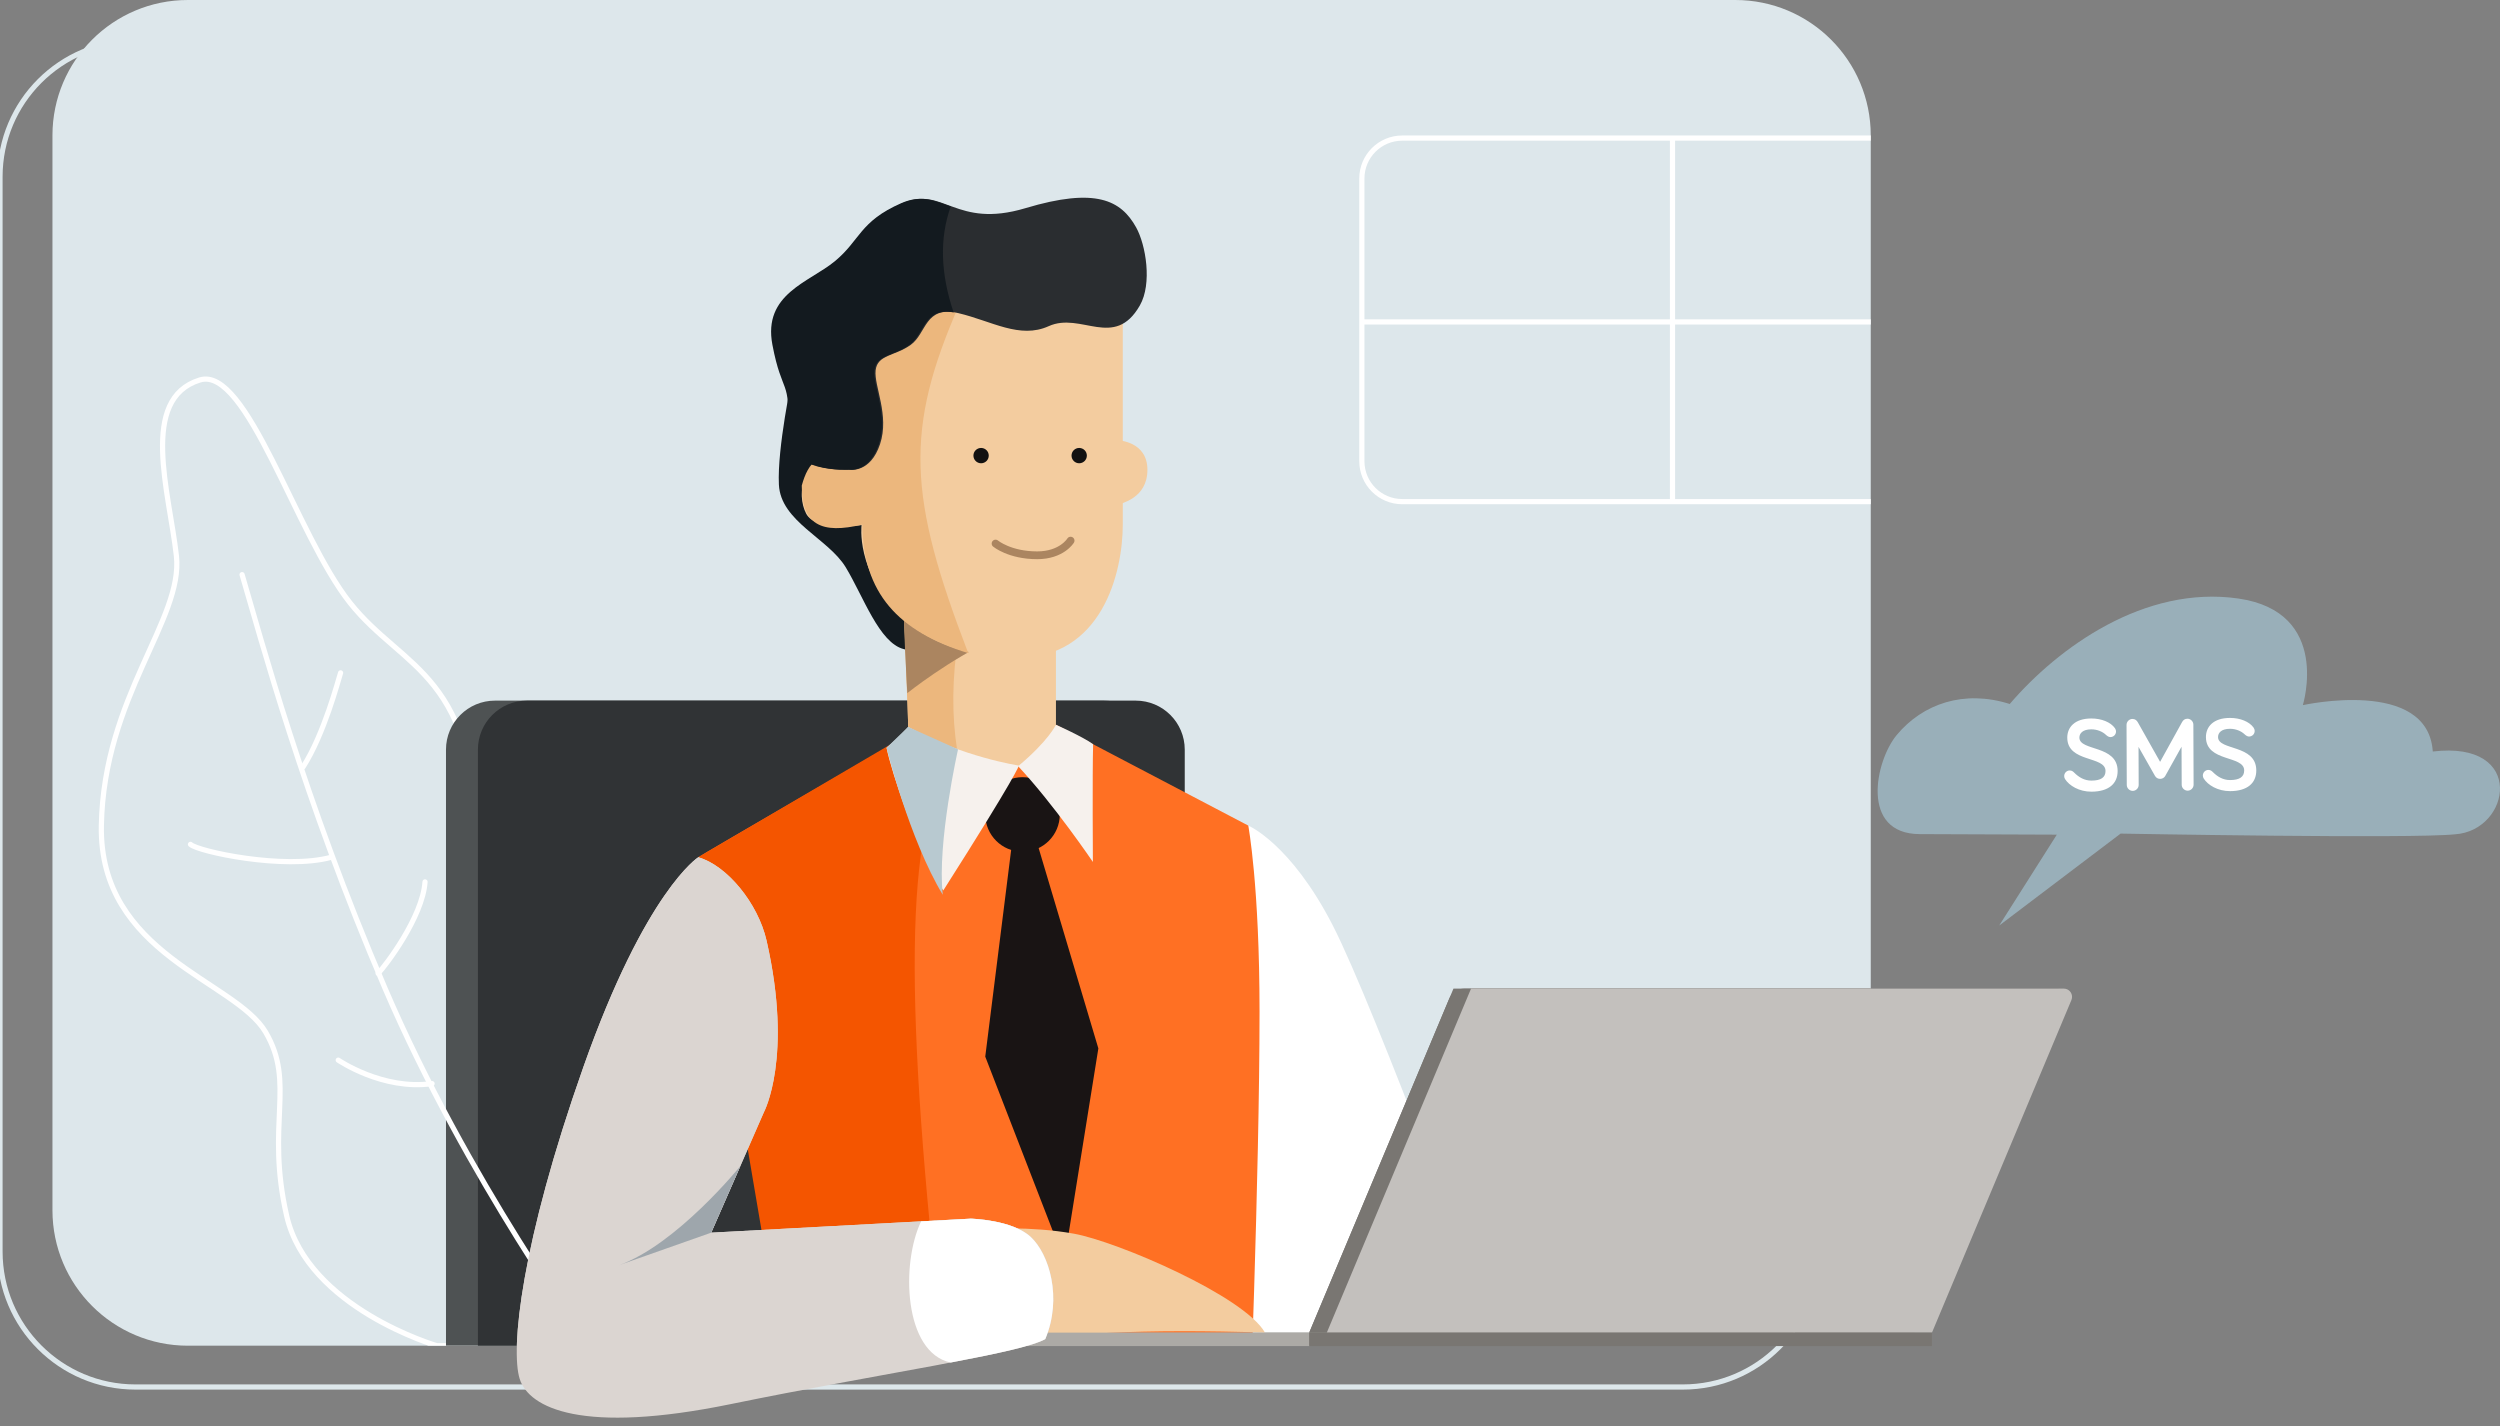 <?xml version="1.0" encoding="UTF-8" standalone="no"?><!DOCTYPE svg PUBLIC "-//W3C//DTD SVG 1.1//EN" "http://www.w3.org/Graphics/SVG/1.1/DTD/svg11.dtd"><svg width="964px" height="550px" version="1.1" xmlns="http://www.w3.org/2000/svg" xmlns:xlink="http://www.w3.org/1999/xlink" xml:space="preserve" xmlns:serif="http://www.serif.com/" style="fill-rule:evenodd;clip-rule:evenodd;stroke-miterlimit:10;"><rect width="100%" height="100%" fill="#808080" stroke="none"/><path d="M648.907,534.83l-596.678,0c-28.844,0 -52.229,-23.382 -52.229,-52.229l0,-414.441c0,-28.844 23.385,-52.229 52.229,-52.229l596.678,0c28.844,0 52.229,23.385 52.229,52.229l0,414.441c0,28.847 -23.385,52.229 -52.229,52.229Z" style="fill:none;fill-rule:nonzero;stroke:#dde7eb;stroke-width:2px;"/><path d="M669.134,518.901l-596.678,-0c-28.844,-0 -52.229,-23.385 -52.229,-52.229l0,-414.441c0,-28.847 23.385,-52.229 52.229,-52.229l596.678,-0c28.844,-0 52.229,23.382 52.229,52.229l0,414.441c0,28.844 -23.385,52.229 -52.229,52.229" style="fill:#dde7eb;fill-rule:nonzero;"/><g><g><clipPath id="_clip1"><path d="M72.456,0c-28.844,0 -52.229,23.385 -52.229,52.232l0,414.438c0,28.847 23.385,52.229 52.229,52.229l596.678,0c28.844,0 52.229,-23.382 52.229,-52.229l0,-414.438c0,-28.847 -23.385,-52.232 -52.229,-52.232l-596.678,0Z"/></clipPath><g clip-path="url(#_clip1)"><path d="M168.412,518.901c0,-0 -49.741,-14.532 -57.881,-50.113c-8.14,-35.578 3.617,-50.954 -8.14,-70.85c-11.759,-19.898 -64.213,-29.845 -63.309,-79.589c0.906,-49.741 31.655,-79.586 28.941,-104.005c-2.713,-24.418 -14.469,-60.593 9.043,-67.829c18.152,-5.587 37.082,59.69 57.884,85.918c20.799,26.226 49.741,27.018 48.837,98.126c-0.805,63.304 27.865,43.97 78.192,73.709c18.271,10.793 32.724,59.783 16.77,93.386c-7.901,16.64 -40.247,21.247 -40.247,21.247l-70.09,-0Z" style="fill:none;fill-rule:nonzero;stroke:#fff;stroke-width:2px;"/><path d="M723.059,193.43l-182.349,0c-8.603,0 -15.576,-6.973 -15.576,-15.577l0,-109.029c0,-8.601 6.973,-15.577 15.576,-15.577l182.349,0l0,140.183Z" style="fill:none;fill-rule:nonzero;stroke:#fff;stroke-width:2px;"/><path d="M644.917,53.248l0,140.183" style="fill:none;fill-rule:nonzero;stroke:#fff;stroke-width:2px;"/><path d="M525.875,124.131l195.489,0" style="fill:none;fill-rule:nonzero;stroke:#fff;stroke-width:2px;"/><path d="M204.587,409.695c-0,0 -2.713,33.462 -15.373,47.028" style="fill:none;fill-rule:nonzero;stroke:#fff;stroke-width:2px;stroke-linecap:round;"/><path d="M171.973,519.223l0,-230.166c0,-10.437 8.46,-18.897 18.897,-18.897l234.765,0c10.435,0 18.897,8.46 18.897,18.897l0,230.166l-272.559,0Z" style="fill:#4e5253;fill-rule:nonzero;"/><path d="M184.28,519.223l0,-230.166c0,-10.437 8.46,-18.897 18.898,-18.897l234.762,0c10.437,0 18.897,8.46 18.897,18.897l0,230.166l-272.557,0Z" style="fill:#303335;fill-rule:nonzero;"/><path d="M305.428,145.836c0,0 -5.765,26.793 -5.087,41.037c0.678,14.245 18.992,20.689 25.775,31.88c6.783,11.192 12.888,29.167 22.384,31.541c9.496,2.374 41.716,14.584 48.838,-4.069c7.122,-18.654 21.366,-26.115 13.905,-43.412c-7.461,-17.296 -7.801,-12.887 -16.958,-35.61c-9.157,-22.723 4.287,-23.545 -15.601,-33.915c-19.887,-10.373 -67.49,0 -73.256,12.548" style="fill:#131a1f;fill-rule:nonzero;"/><path d="M348.712,238.897c0,0 1.484,30.73 1.484,44.635c0,13.905 22.384,33.915 43.072,30.524c20.688,-3.392 13.905,-24.08 13.905,-30.524l-0,-40.02c-0,0 -36.883,-25.506 -58.461,-4.615" style="fill:#f3cc9f;fill-rule:nonzero;"/><path d="M373.707,225.787c-9.282,36.134 -7.388,63.157 1.629,86.881c-6.16,-1.477 -19.835,-13.301 -24.894,-26.372l-1.955,-52.528c9.383,-11.669 25.22,-7.981 25.22,-7.981Z" style="fill:#ecb77d;"/><path d="M349.859,267.262c0,0 16.616,-13.237 33.234,-20.699c16.618,-7.461 0.676,-17.635 -12.038,-20.349c-12.72,-2.713 -21.454,2.814 -22.343,4.461c-0.89,1.644 1.147,36.587 1.147,36.587" style="fill:#ab8560;fill-rule:nonzero;"/><path d="M432.948,118.026l-0,84.109c-0,18.992 -8.139,51.551 -40.698,51.551c-0,0 -27.81,1.017 -45.106,-16.279c-17.297,-17.297 -14.923,-34.933 -14.923,-34.933c-0,0 -17.636,2.713 -21.366,-4.409c-3.731,-7.122 -3.053,-23.74 20.349,-20.688c-1.357,-19.331 -11.192,-52.907 7.8,-65.117c18.992,-12.209 36.967,-21.705 53.925,-16.279c16.957,5.427 40.019,14.584 40.019,22.045" style="fill:#f3cc9f;fill-rule:nonzero;"/><path d="M369.994,117.23c-21.317,48.489 -19.869,74.155 3.36,134.618c-27.237,-8.349 -40.617,-23.389 -40.826,-49.58c-15.717,3.775 -23.394,0.17 -23.369,-15.023c2.473,-9.055 6.782,-14.108 20.139,-11.599c-7.053,-39.585 -2.546,-60.697 9.957,-69.031c7.944,-6.278 16.445,15.026 30.739,10.615Z" style="fill:#ecb77d;"/><path d="M327.812,181.108c0,0 7.8,1.356 11.531,-9.836c3.731,-11.191 -2.374,-22.383 -1.696,-28.488c0.679,-6.105 7.462,-5.426 13.566,-9.835c6.105,-4.409 5.427,-15.262 18.314,-12.21c12.888,3.053 23.684,10.082 34.832,5.036c12.519,-5.668 25.353,9.146 35.166,-7.99c4.824,-8.428 2.309,-23.367 -1.43,-30.101c-5.822,-10.481 -15.546,-15.557 -42.678,-7.418c-27.132,8.14 -31.655,-8.888 -47.595,-1.845c-15.94,7.047 -15.601,14.169 -25.436,22.308c-9.836,8.14 -27.811,12.549 -24.08,32.22c3.731,19.67 7.122,12.887 5.766,33.236c-1.097,16.467 23.74,14.923 23.74,14.923" style="fill:#2a2d30;fill-rule:nonzero;"/><path d="M431.139,169.802c0,0 11.306,0.331 11.306,11.357c0,11.027 -10.175,12.837 -11.306,13.515c-1.129,0.678 0,-24.872 0,-24.872" style="fill:#f3cc9f;fill-rule:nonzero;"/><path d="M381.263,175.681c-0,-1.633 -1.322,-2.954 -2.955,-2.954c-1.631,0 -2.957,1.321 -2.957,2.954c-0,1.634 1.326,2.955 2.957,2.955c1.633,0 2.955,-1.321 2.955,-2.955" style="fill:#121111;fill-rule:nonzero;"/><path d="M419.091,175.681c0,-1.633 -1.324,-2.954 -2.958,-2.954c-1.63,0 -2.954,1.321 -2.954,2.954c0,1.634 1.324,2.955 2.954,2.955c1.634,0 2.958,-1.321 2.958,-2.955" style="fill:#121111;fill-rule:nonzero;"/><path d="M383.885,209.596c0,0 5.427,4.523 16.052,4.523c9.496,0 12.887,-5.654 12.887,-5.654" style="fill:none;fill-rule:nonzero;stroke:#ab8560;stroke-width:3px;stroke-linecap:round;stroke-linejoin:round;"/><path d="M481.333,318.349c0,0 16.279,6.783 32.558,38.438c16.279,31.653 62.404,157.067 62.404,157.067l-94.962,0l0,-195.505Z" style="fill:#fff;fill-rule:nonzero;"/><path d="M350.196,283.531c0,0 -79.136,45.671 -80.943,47.028c-1.81,1.356 42.055,234.691 42.055,234.691l170.196,-8.302c0,0 4.175,-103.346 4.175,-166.908c0,-48.626 -4.346,-71.691 -4.346,-71.691l-74.16,-38.888c0,0 3.218,15.826 -22.397,16.922c-11.922,0.511 -31.189,-7.651 -34.58,-12.852" style="fill:#ff7023;fill-rule:nonzero;"/><path d="M301.267,519.223l-32.069,-188.665l80.165,-47.025l18.355,10.012c-19.61,22.095 -18.882,96.317 -4.31,225.356l-62.141,0.322Z" style="fill:#f45500;"/><path d="M408.657,314.055c0,-7.939 -6.433,-14.372 -14.372,-14.372c-7.939,0 -14.372,6.433 -14.372,14.372c0,7.936 6.433,14.371 14.372,14.371c7.939,0 14.372,-6.435 14.372,-14.371" style="fill:#191414;fill-rule:nonzero;"/><path d="M350.174,280.307c-0,0 -3.193,3.714 -8.324,8.042c1.805,9.205 12.047,39.916 21.877,55.021c28.488,-44.768 29.167,-48.16 29.167,-48.16c0,0 -21.863,-3.258 -42.72,-14.903" style="fill:#f6f1ed;fill-rule:nonzero;"/><path d="M407.173,279.461c0,0 -2.835,6.181 -14.586,15.986c13.954,14.923 28.83,36.922 28.83,36.922c0,0 -0.225,-33.915 0.09,-45.392c-3.706,-2.768 -14.334,-7.516 -14.334,-7.516" style="fill:#f6f1ed;fill-rule:nonzero;"/><path d="M379.914,407.433l10.315,-82.299l9.708,0l23.589,79.133l-13.138,81.849l-30.474,-78.683Z" style="fill:#191414;fill-rule:nonzero;"/><rect x="348.486" y="513.855" width="156.348" height="5.193" style="fill:#acaaa6;"/><path d="M738.183,513.855l-233.348,0l55.62,-132.648l233.349,0l-55.621,132.648Z" style="fill:#797672;fill-rule:nonzero;"/><path d="M744.966,513.855l-233.348,0l55.62,-132.648l233.349,0l-55.621,132.648Z" style="fill:#c3c0bd;fill-rule:nonzero;"/><rect x="504.834" y="513.855" width="240.132" height="5.193" style="fill:#797672;"/><path d="M379.554,473.894c-0,0 17.741,-1.232 34.544,1.815c16.808,3.047 65.689,24.077 73.68,38.147c-44.996,-1.508 -83.298,0.068 -95.866,5.044c-11.159,4.417 -19.415,-2.876 -24.755,-12.03c-5.34,-9.155 0.784,-26.769 1.761,-29.371c0.977,-2.602 10.636,-3.605 10.636,-3.605" style="fill:#f3cc9f;fill-rule:nonzero;"/><path d="M269.253,330.559c0,0 -20.23,12.76 -44.288,80.842c-24.06,68.083 -28.155,109.033 -24.573,120.295c3.581,11.263 24.058,21.5 81.39,9.724c57.333,-11.772 111.543,-19.429 121.269,-25.061c6.659,-15.87 1.547,-32.762 -5.624,-39.415c-7.171,-6.655 -23.116,-7.027 -23.116,-7.027l-100.085,5.402l20.355,-46.515c0,0 11.262,-20.987 1.025,-66.034c-3.305,-14.535 -15.338,-29.102 -26.353,-32.211" style="fill:#dbd5d1;fill-rule:nonzero;"/><path d="M238.502,487.924l35.724,-12.605l11.233,-25.664c0,-0 -24.527,30.355 -46.957,38.269" style="fill:#9ea6ac;fill-rule:nonzero;"/><path d="M327.346,181.109c-0.022,0.001 -24.836,1.537 -23.74,-14.923c1.356,-20.349 -2.035,-13.566 -5.766,-33.236c-3.731,-19.671 14.244,-24.08 24.08,-32.22c9.835,-8.139 9.496,-15.261 25.436,-22.308c7.825,-3.457 12.898,-1.114 19.245,1.205c-4.416,12.363 -3.884,26.017 1.117,40.836c-11.504,-2 -11.086,8.237 -16.971,12.487c-6.104,4.409 -12.887,3.73 -13.566,9.835c-0.678,6.105 5.427,17.297 1.696,28.488c-3.731,11.192 -11.531,9.836 -11.531,9.836Z" style="fill:#131a1f;fill-rule:nonzero;"/><path d="M369.421,288.956c0,0 -8.147,36.175 -5.885,56.074c-12.887,-21.255 -21.686,-56.682 -21.686,-56.682l8.324,-8.042l19.247,8.65Z" style="fill:#b8c9d0;fill-rule:nonzero;"/><path d="M227.198,519.048c0,0 -47.03,-64.135 -78.682,-137.841c-31.655,-73.71 -47.935,-135.21 -55.171,-159.629" style="fill:none;fill-rule:nonzero;stroke:#fff;stroke-width:2px;stroke-linecap:round;"/><path d="M131.33,259.451c-0.903,2.828 -6.329,23.627 -14.469,36.289" style="fill:none;fill-rule:nonzero;stroke:#fff;stroke-width:2px;stroke-linecap:round;"/><path d="M73.45,325.586c2.713,2.713 36.175,9.949 54.264,4.973" style="fill:none;fill-rule:nonzero;stroke:#fff;stroke-width:2px;stroke-linecap:round;"/><path d="M145.802,375.327c2.714,-2.714 17.183,-21.706 18.087,-35.272" style="fill:none;fill-rule:nonzero;stroke:#fff;stroke-width:2px;stroke-linecap:round;"/><path d="M130.427,408.79c0,0 17.183,11.756 36.175,9.043" style="fill:none;fill-rule:nonzero;stroke:#fff;stroke-width:2px;stroke-linecap:round;"/></g></g></g><rect x="348.486" y="513.855" width="156.348" height="5.193" style="fill:#acaaa6;"/><path d="M738.183,513.855l-233.348,0l53.995,-128.774c0.985,-2.347 3.28,-3.874 5.828,-3.874l229.146,0l-55.621,132.648Z" style="fill:#797672;fill-rule:nonzero;"/><path d="M744.966,513.855l-233.348,0l55.62,-132.648l228.576,0c2.268,0 3.807,2.309 2.928,4.398l-53.776,128.25Z" style="fill:#c3c0bd;fill-rule:nonzero;"/><rect x="504.834" y="513.855" width="240.132" height="5.193" style="fill:#797672;"/><path d="M269.253,330.559c0,0 -20.23,12.76 -44.288,80.842c-24.06,68.083 -28.155,109.033 -24.573,120.295c3.581,11.263 24.058,21.5 81.39,9.724c57.333,-11.772 111.543,-19.429 121.269,-25.061c6.659,-15.87 1.547,-32.762 -5.624,-39.415c-7.171,-6.655 -23.116,-7.027 -23.116,-7.027l-100.085,5.402l20.355,-46.515c0,0 11.262,-20.987 1.025,-66.034c-3.305,-14.535 -15.338,-29.102 -26.353,-32.211" style="fill:#dbd5d1;fill-rule:nonzero;"/><path d="M403.053,516.359c6.655,-15.87 1.544,-32.762 -5.625,-39.415c-7.173,-6.655 -23.119,-7.027 -23.119,-7.027l-19.128,1.034c-7.852,16.347 -6.693,50.663 11.42,54.443c18.648,-3.549 32.073,-6.499 36.452,-9.035" style="fill:#fff;fill-rule:nonzero;"/><path d="M238.502,487.924l35.724,-12.605l11.233,-25.664c0,-0 -24.527,30.355 -46.957,38.269" style="fill:#9ea6ac;fill-rule:nonzero;"/><path d="M770.89,356.886l22.218,-35.044c0,0 -29.796,-0.117 -52.883,-0.209c-23.086,-0.09 -17.098,-28.291 -8.88,-38.175c10.085,-12.13 26,-17.592 43.609,-11.997c18.754,-21.882 51.969,-45.84 88.084,-40.679c36.11,5.163 24.929,41.126 24.929,41.126c0,0 48.221,-10.747 50.115,17.877c36.148,-4.362 30.052,30.448 8.658,31.913c-16.605,1.802 -129.031,-0.266 -129.031,-0.266l-46.819,35.454Z" style="fill:#99afb9;fill-rule:nonzero;"/><g><path d="M812.033,283.343c0.606,0.561 1.171,0.881 1.735,0.879c1.208,-0.005 2.17,-0.975 2.166,-2.143c-0.002,-0.483 -0.165,-0.925 -0.408,-1.286c-1.62,-2.289 -5.128,-3.765 -9.154,-3.749c-6.402,0.025 -9.247,3.419 -9.232,7.405c0.039,9.703 14.724,6.947 14.747,12.825c0.01,2.497 -1.757,3.711 -5.421,3.726c-2.778,0.011 -4.917,-1.35 -6.615,-3.034c-0.404,-0.401 -0.889,-0.882 -1.775,-0.879c-1.167,0.005 -2.13,0.975 -2.125,2.183c0.001,0.403 0.124,0.805 0.326,1.126c1.581,2.53 5.415,4.891 10.206,4.872c6.643,-0.027 10.094,-3.1 10.074,-8.012c-0.039,-10.066 -14.725,-7.552 -14.746,-12.826c-0.007,-1.61 1.235,-3.185 4.577,-3.199c2.295,-0.009 4.392,0.909 5.645,2.112Z" style="fill:#fff;fill-rule:nonzero;"/><path d="M832.956,300.332c0.806,-0.004 1.569,-0.409 1.969,-1.135l6.276,-11.259l0.058,14.656c0.005,1.248 1.056,2.291 2.304,2.286c1.248,-0.005 2.291,-1.056 2.286,-2.304l-0.091,-23.151c-0.005,-1.248 -1.056,-2.291 -2.304,-2.286c-1.007,0.004 -1.649,0.57 -2.048,1.297l-8.476,15.333l-8.596,-15.266c-0.405,-0.723 -1.051,-1.284 -2.058,-1.28c-1.248,0.005 -2.291,1.056 -2.286,2.304l0.092,23.15c0.005,1.249 1.055,2.291 2.304,2.286c1.248,-0.005 2.29,-1.056 2.285,-2.304l-0.057,-14.655l6.365,11.208c0.406,0.723 1.172,1.123 1.977,1.12Z" style="fill:#fff;fill-rule:nonzero;"/><path d="M865.501,283.132c0.606,0.561 1.171,0.881 1.735,0.879c1.208,-0.005 2.17,-0.975 2.166,-2.143c-0.002,-0.483 -0.165,-0.925 -0.408,-1.287c-1.62,-2.288 -5.128,-3.764 -9.155,-3.748c-6.401,0.025 -9.246,3.418 -9.231,7.404c0.039,9.704 14.724,6.948 14.747,12.826c0.01,2.496 -1.757,3.711 -5.421,3.726c-2.778,0.011 -4.917,-1.35 -6.615,-3.034c-0.404,-0.401 -0.889,-0.882 -1.775,-0.879c-1.168,0.005 -2.13,0.975 -2.125,2.183c0.001,0.402 0.124,0.805 0.326,1.126c1.58,2.53 5.415,4.89 10.206,4.872c6.643,-0.027 10.094,-3.1 10.074,-8.012c-0.04,-10.066 -14.725,-7.552 -14.746,-12.826c-0.007,-1.61 1.235,-3.186 4.577,-3.199c2.295,-0.009 4.392,0.909 5.645,2.112Z" style="fill:#fff;fill-rule:nonzero;"/></g></svg>